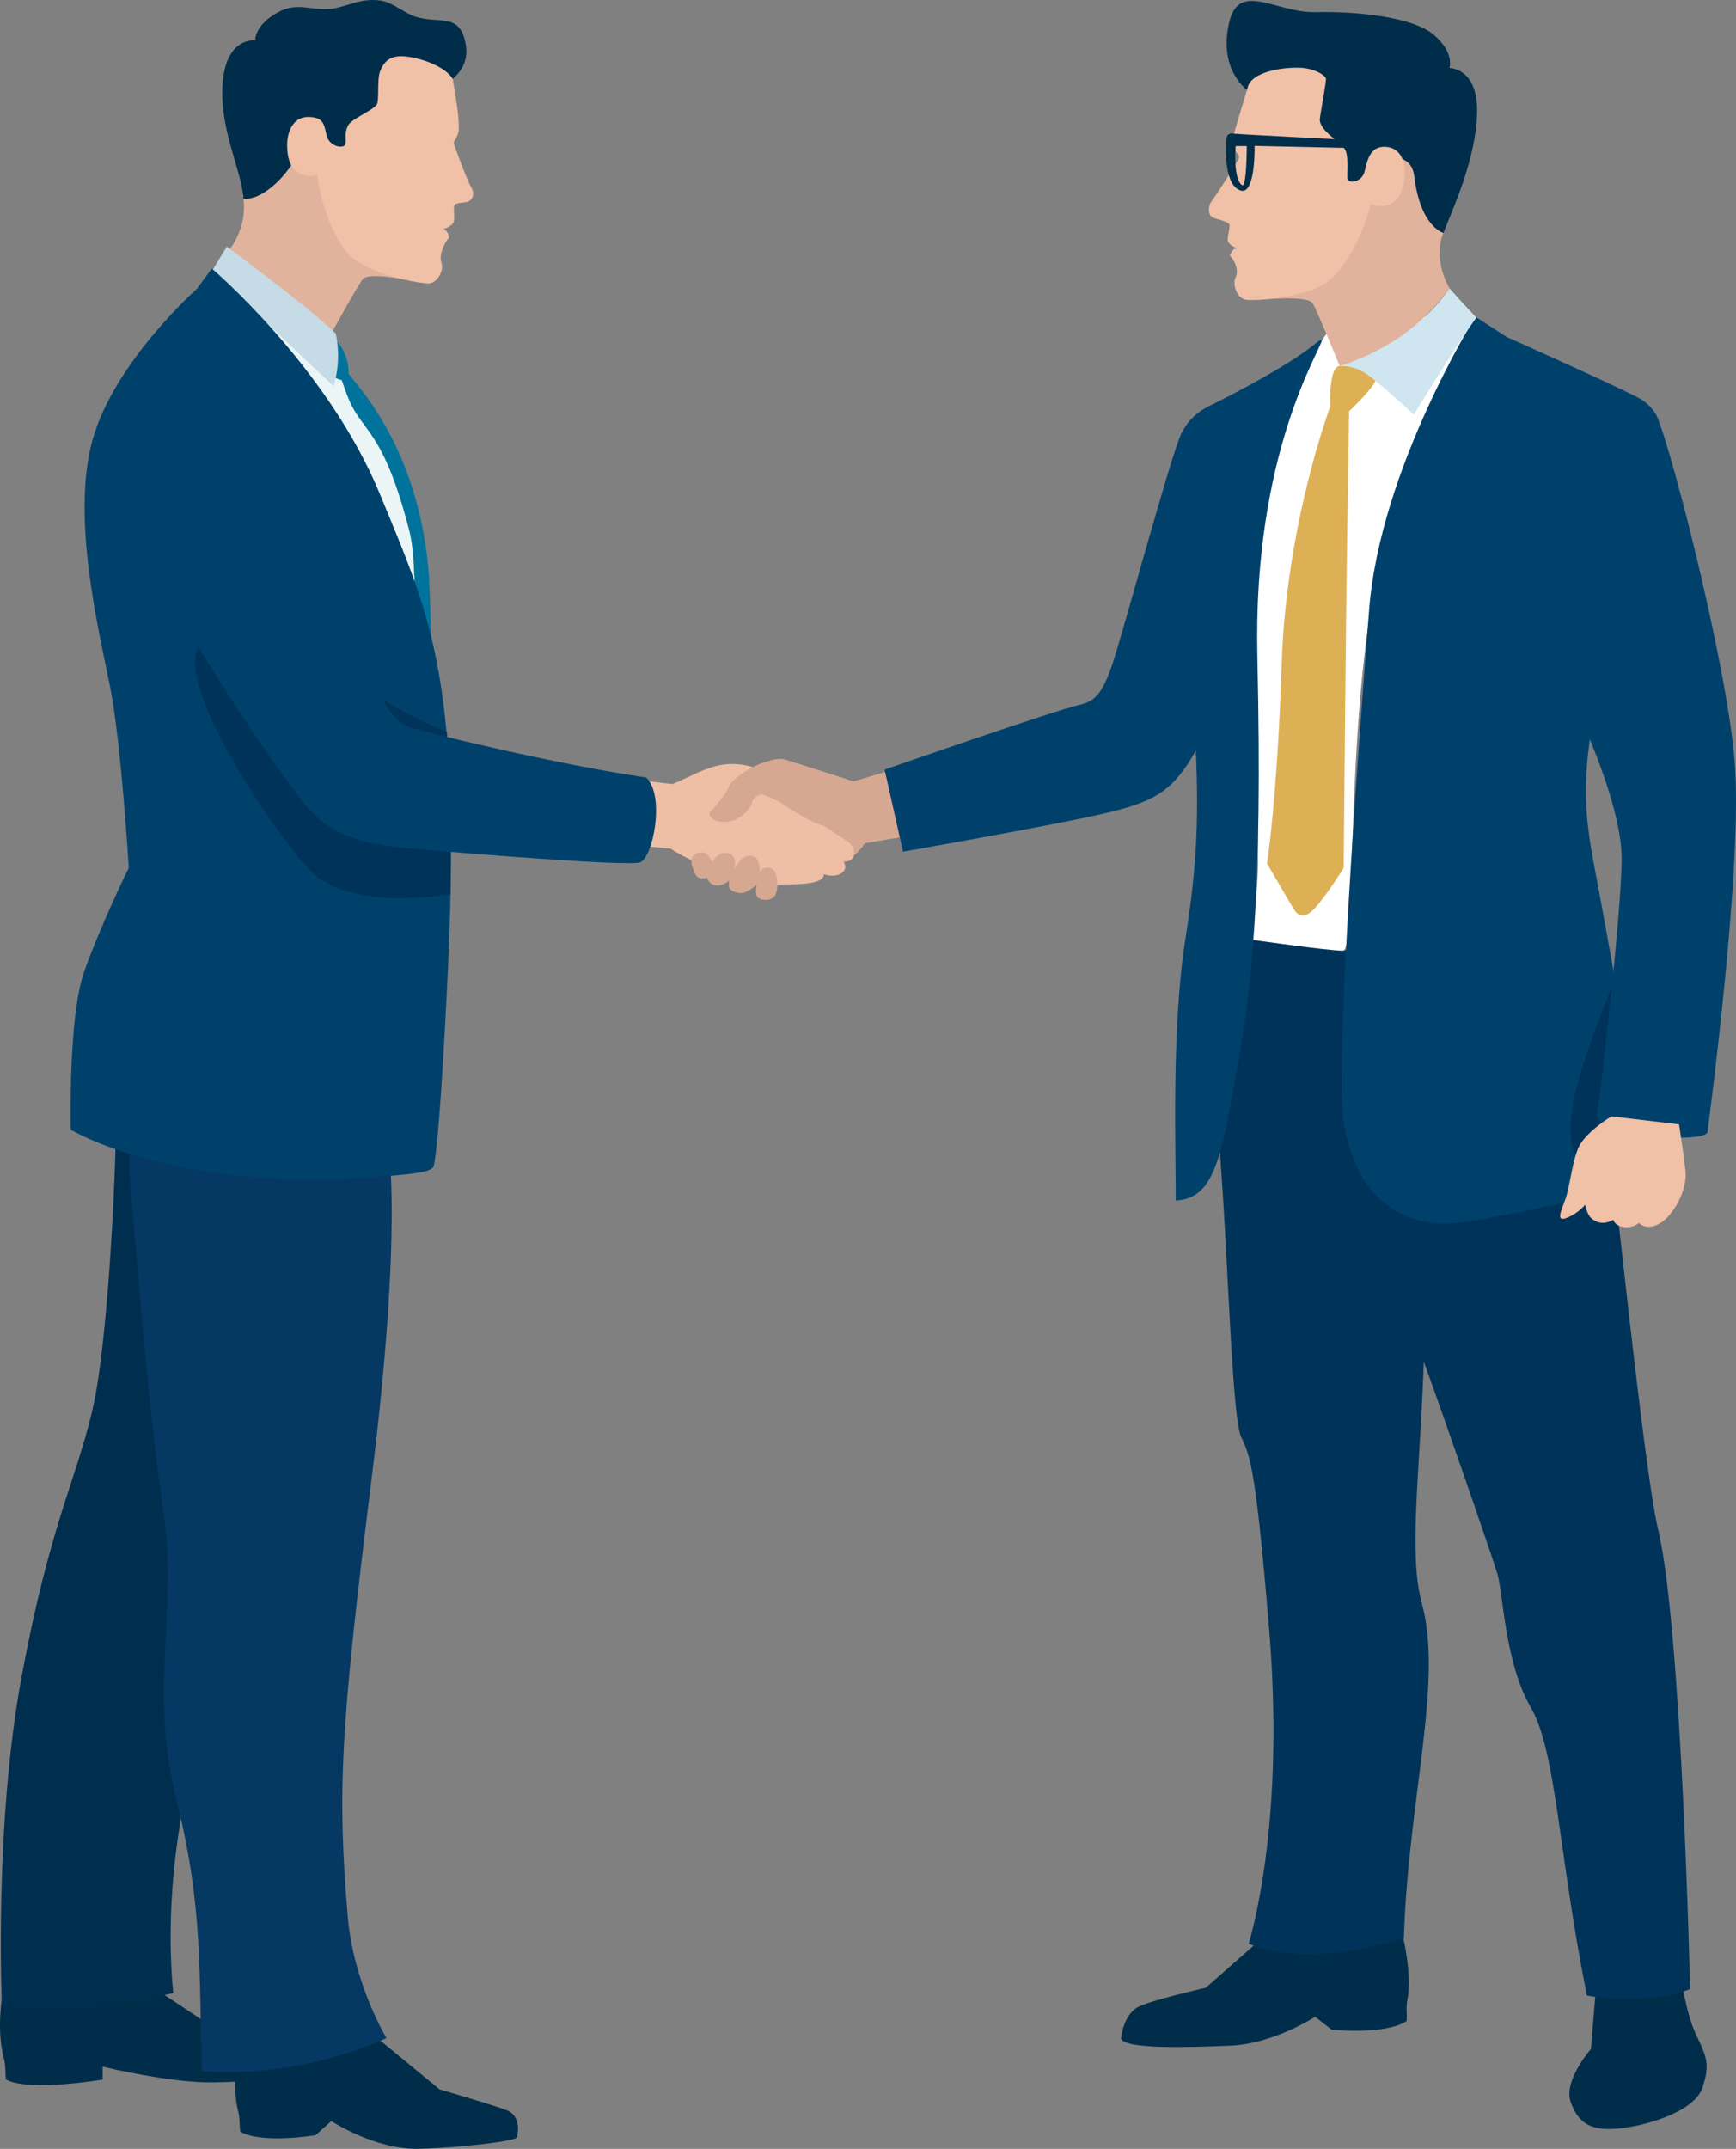 <svg width="97" height="120" viewBox="0 0 97 120" fill="none" xmlns="http://www.w3.org/2000/svg">
<rect x="0" y="0" width="97" height="120" fill="#808080" stroke="none"/>
<g clip-path="url(#clip0_22_3861)">
<path d="M53.273 46.25L48.32 47.093C48.32 47.093 47.627 48.287 46.133 48.482C45.412 48.576 41.732 47.992 41.444 46.481C41.156 44.969 40.305 44.434 40.956 43.869C41.791 43.146 43.013 42.147 43.905 42.428C44.797 42.71 47.678 43.64 47.678 43.64L52.668 42.154L53.273 46.251V46.25Z" fill="#D6A892"/>
<path d="M35.136 43.457C36.055 43.602 37.229 43.76 37.592 43.784C39.339 43.03 40.265 42.302 42.163 42.863C42.065 43.192 41.077 43.82 42.156 44.201C43.235 44.58 44.831 45.341 44.831 45.341C44.831 45.341 46.833 46.624 47.398 47.023C47.964 47.421 47.768 48.279 47.074 48.068C47.527 48.503 46.961 49.127 46.032 48.822C46.059 49.218 45.304 49.361 44.415 49.38C43.526 49.398 42.395 49.432 41.503 49.239C40.612 49.047 37.913 47.733 37.471 47.39C36.374 47.253 34.459 47.199 33.068 47.199C34.52 45.308 34.847 44.053 35.137 43.457H35.136Z" fill="#EEBEA5"/>
<path d="M39.624 45.405C39.624 45.405 40.551 44.43 40.711 43.956C40.871 43.483 42.072 42.747 42.704 42.575C43.336 42.403 43.371 42.328 44.305 42.578C45.24 42.829 47.677 43.642 47.677 43.642C47.677 43.642 48.117 46.244 46.248 46.154C45.328 46.111 42.834 44.277 42.834 44.277C42.834 44.277 42.097 44.384 42.023 44.797C41.947 45.21 41.28 45.895 40.481 45.905C39.681 45.916 39.624 45.406 39.624 45.406V45.405Z" fill="#D6A892"/>
<path d="M42.28 49.402C42.28 49.402 42.176 49.839 42.301 50.067C42.425 50.294 43.127 50.371 43.322 49.974C43.549 49.513 43.449 48.541 43.014 48.47C42.578 48.398 42.451 48.702 42.451 48.702C42.451 48.702 42.487 47.935 42.098 47.821C41.709 47.706 41.461 47.923 41.342 48.066C41.224 48.209 41.027 48.524 41.027 48.524C41.027 48.524 41.255 47.85 40.749 47.666C40.243 47.481 39.912 47.96 39.797 48.119C39.592 47.834 39.478 47.445 38.929 47.657C38.38 47.868 38.736 48.554 38.85 48.819C38.962 49.084 39.32 49.116 39.496 48.998C39.699 49.603 40.359 49.533 40.742 49.17C40.691 49.514 40.7 49.799 41.348 49.869C41.743 49.912 42.279 49.401 42.279 49.401L42.28 49.402Z" fill="#D6A892"/>
<path d="M16.742 18.662C16.742 18.662 21.834 23.076 23.095 28.459C23.951 32.116 23.41 37.443 23.41 37.443L11.776 16.604L16.743 18.661L16.742 18.662Z" fill="#EBF5F5"/>
<path d="M18.389 18.846C18.389 18.846 19.956 15.985 20.278 15.578C20.599 15.171 23.153 15.692 23.153 15.692L17.072 7.151C17.072 7.151 16.03 6.719 15.444 7.917C14.858 9.114 13.556 10.877 13.556 10.877C13.556 10.877 13.996 12.328 12.812 13.968C15.136 18.011 18.389 18.847 18.389 18.847V18.846Z" fill="#E1B39D"/>
<path d="M24.691 4.814C24.691 4.814 26.312 4.094 26.025 2.482C25.703 0.668 24.58 1.361 23.205 0.931C22.618 0.747 21.947 0.128 21.254 0.03C20.069 -0.139 19.285 0.455 18.344 0.505C17.292 0.562 16.588 0.131 15.57 0.667C14.211 1.382 14.259 2.254 14.259 2.254C14.259 2.254 12.645 2.037 12.441 4.632C12.236 7.227 13.525 9.54 13.597 11.09C14.615 11.222 16.058 9.879 16.769 8.383C19.314 10.1 21.756 7.912 21.756 7.912L24.69 4.814H24.691Z" fill="#002E4A"/>
<path d="M18.107 18.433C18.107 18.433 19.48 19.146 19.48 20.874C20.01 21.597 23.467 25.129 23.972 32.199C24.054 33.809 24.155 37.263 24.087 37.94C22.825 35.807 23.434 31.834 22.871 29.644C21.387 23.874 20.236 24.204 19.436 22.172C19.227 21.642 19.184 21.47 19.098 21.235C18.692 21.117 18.489 20.97 18.489 20.97L18.107 18.433Z" fill="#00739C"/>
<path d="M11.832 15.153L12.672 13.773C12.672 13.773 17.291 17.178 18.758 18.622C19.118 20.187 18.638 21.563 18.638 21.563L11.831 15.154L11.832 15.153Z" fill="#C5DBE5"/>
<path d="M13.432 113.629C13.432 113.629 12.853 116.221 13.313 117.912C13.415 118.285 13.373 118.77 13.426 119.042C14.68 119.745 17.637 119.234 17.637 119.234L18.511 118.449C18.511 118.449 20.976 120.063 23.414 119.998C25.852 119.933 28.843 119.556 28.888 119.358C28.934 119.159 29.14 118.155 28.291 117.834C27.443 117.513 24.561 116.679 24.561 116.679L20.899 113.665L13.432 113.63V113.629Z" fill="#002E4A"/>
<path d="M0.148 111.324C0.148 111.324 -0.232 113.306 0.226 114.998C0.327 115.371 0.284 115.856 0.337 116.128C1.588 116.832 5.734 116.134 5.734 116.134V115.41C5.734 115.41 9.577 116.348 12.014 116.288C14.453 116.226 17.42 116.03 17.42 116.03C17.42 116.03 17.083 114.804 16.236 114.482C15.389 114.16 12.118 113.347 12.118 113.347L8.617 111.025L0.149 111.323L0.148 111.324Z" fill="#002E4A"/>
<path d="M0.105 111.92C0.105 111.92 -0.341 102.016 1.203 93.658C2.748 85.3 4.223 82.721 5.15 78.8C6.077 74.879 6.488 64.974 6.488 62.291C6.488 59.609 17.711 64.768 17.711 64.768C17.711 64.768 12.975 91.388 11.328 96.547C9.681 101.705 9.269 107.174 9.681 111.301C4.361 112.574 0.106 111.92 0.106 111.92H0.105Z" fill="#002E4F"/>
<path d="M21.693 63.942C21.693 63.942 22.516 68.516 20.766 82.548C19.016 96.58 18.844 99.986 19.428 107.001C19.739 110.739 21.59 113.811 21.59 113.811C21.59 113.811 17.06 116.081 11.294 115.669C11.089 110.407 11.398 106.589 9.853 100.501C8.308 94.414 9.956 89.77 9.132 84.406C8.308 79.04 7.69 70.58 7.381 67.484C7.073 64.39 7.278 63.048 7.896 61.19C8.514 59.333 21.693 63.942 21.693 63.942Z" fill="#053863"/>
<path d="M19.32 14.021C20.307 15.323 23.644 15.883 24.01 15.824C24.496 15.746 24.82 15.043 24.661 14.647C24.503 14.252 24.877 13.456 25.091 13.284C25.086 13.158 24.998 12.846 24.761 12.792C25.014 12.725 25.171 12.637 25.316 12.464C25.455 12.299 25.296 11.589 25.402 11.447C25.508 11.305 25.928 11.34 26.151 11.259C26.432 11.157 26.529 10.777 26.334 10.472C26.14 10.166 25.391 8.175 25.358 8.016C25.326 7.859 25.632 7.619 25.637 7.204C25.649 6.378 25.436 5.267 25.298 4.412C24.887 3.721 23.561 3.242 22.649 3.152C21.737 3.06 21.444 3.508 21.257 3.933C21.066 4.367 21.179 5.212 21.093 5.736C21.028 6.124 19.642 6.591 19.436 7.028C19.231 7.466 19.351 7.759 19.3 8.043C19.248 8.329 18.397 8.211 18.249 7.558C18.106 6.926 18.075 6.567 17.275 6.531C16.409 6.493 16.003 7.322 16.047 8.251C16.09 9.181 16.417 9.596 16.893 9.755C17.37 9.915 17.731 9.752 17.731 9.752C17.731 9.752 17.974 12.246 19.319 14.019L19.32 14.021Z" fill="#F0C0A7"/>
<path d="M3.952 63.087C3.952 63.087 3.803 56.828 4.695 54.284C5.588 51.739 7.195 48.459 7.195 48.459C7.195 48.459 6.77 41.45 6.152 38.354C5.535 35.259 3.948 28.851 5.184 24.516C6.419 20.183 11.011 16.12 11.011 16.12L11.832 14.993C11.832 14.993 18.291 20.47 21.226 27.589C24.16 34.708 25.863 38.026 24.962 55.51C24.771 59.219 24.51 63.754 24.241 65.104C24.173 65.448 23.183 65.544 21.633 65.679C9.886 66.701 3.953 63.087 3.953 63.087H3.952Z" fill="#00416C"/>
<path d="M24.968 40.858C24.75 40.787 21.95 39.659 20.764 38.544C17.922 35.871 16.069 33.327 14.543 34.128C12.38 35.263 10.153 35.133 11.131 38.384C12.109 41.634 15.247 46.084 16.431 47.58C17.615 49.076 18.412 49.858 21.592 50.155C22.309 50.223 23.993 50.098 25.174 49.958C25.224 48.877 25.083 42.986 24.968 40.859V40.858Z" fill="#003359"/>
<path d="M36.106 43.419C31.053 42.687 23.797 40.904 22.884 40.608C22.142 40.368 21.498 39.558 21.086 38.166C20.674 36.774 17.145 25.337 15.498 23.583C13.851 21.829 11.276 21.313 9.114 22.448C6.952 23.583 7.776 28.226 8.754 31.476C9.732 34.726 15.653 43.187 16.837 44.683C18.02 46.178 19.359 47.044 22.539 47.341C26.168 47.681 35.026 48.372 35.746 48.166C36.468 47.96 37.188 44.452 36.106 43.419Z" fill="#00416C"/>
<path d="M78.219 107.466C78.219 107.466 78.973 110.011 78.631 111.731C78.555 112.11 78.631 112.591 78.597 112.866C77.394 113.652 74.409 113.347 74.409 113.347L73.482 112.624C73.482 112.624 71.182 114.134 68.745 114.237C66.308 114.341 62.754 114.442 62.639 113.825C62.663 113.561 62.845 112.415 63.668 112.037C64.492 111.658 67.372 111.005 67.372 111.005L70.77 108.016L78.218 107.466H78.219Z" fill="#002E4A"/>
<path d="M89.201 110.716L88.892 114.43C88.892 114.43 87.347 116.184 87.759 117.371C88.171 118.557 88.892 119.022 90.436 118.867C91.981 118.712 94.658 117.938 95.121 116.597C95.585 115.257 95.327 114.792 94.761 113.605C94.195 112.419 93.886 110.201 93.886 110.201L89.201 110.716Z" fill="#002E4A"/>
<path d="M69.775 108.549C70.616 105.575 71.629 99.573 70.908 90.906C70.186 82.239 69.877 81.311 69.363 80.279C68.848 79.248 68.642 70.89 68.231 65.318C67.818 59.747 68.54 52.112 68.54 52.112C68.54 52.112 78.835 53.866 84.808 53.762C90.78 53.659 89.338 59.747 89.647 61.501C89.956 63.255 91.825 82.002 92.633 85.335C93.971 90.855 94.435 111.077 94.435 111.077C94.435 111.077 92.067 112.057 88.669 111.438C87.073 103.493 86.97 97.819 85.529 95.343C84.087 92.866 83.984 88.946 83.675 87.914C83.366 86.882 80.689 79.144 79.557 76.048C79.317 82.6 78.695 86.788 79.453 89.564C80.647 93.935 78.681 100.483 78.441 108.257C77.24 108.601 72.984 109.839 69.775 108.549Z" fill="#003359"/>
<path d="M69.896 52.473C69.896 52.473 74.22 53.092 75.044 53.092C75.867 53.092 75.027 38.079 77.566 29.413C80.106 20.746 82.495 17.736 82.495 17.736L74.858 17.559L73.867 19.004C73.867 19.004 70.771 24.047 70.428 27.555C70.085 31.063 70.29 46.608 70.29 48.26C70.29 49.911 69.896 52.473 69.896 52.473Z" fill="url(#paint0_linear_22_3861)"/>
<path d="M65.691 67.038C65.726 64.836 65.417 57.545 66.24 52.387C67.064 47.228 67.064 43.996 66.446 36.36C65.828 28.725 66.645 23.595 66.645 23.595C66.645 23.595 67.022 22.939 67.514 22.699C68.989 21.98 72.118 20.333 73.482 19.199C73.755 18.971 73.799 18.981 73.86 18.998C73.822 19.533 69.994 25.269 70.256 36.669C70.565 50.082 69.913 55.276 69.089 59.815C68.266 64.355 67.923 66.969 65.692 67.037L65.691 67.038Z" fill="#00416C"/>
<path d="M75.382 22.964C75.382 22.964 76.464 21.958 76.824 21.338C77.184 20.719 75.476 20.358 74.85 20.436C74.224 20.513 74.327 22.706 74.327 22.706C74.327 22.706 71.874 29.232 71.616 37.022C71.358 44.812 70.792 48.216 70.792 48.216C70.792 48.216 72.109 50.477 72.281 50.752C72.452 51.027 72.796 51.475 73.499 50.683C74.203 49.892 75.078 48.465 75.078 48.465C75.078 48.465 75.216 33.315 75.267 30.374C75.318 27.433 75.382 22.963 75.382 22.963V22.964Z" fill="#DEB056"/>
<path d="M82.441 17.688L84.191 18.82C84.191 18.82 90.59 21.672 91.688 22.292C91.918 22.421 92.471 22.873 92.641 23.407C93.143 24.99 91.607 28.841 90.197 34.709C88.412 42.138 88.275 44.202 89.099 48.466C89.922 52.731 92.256 66.075 92.256 66.075C92.256 66.075 84.706 67.863 81.548 68.276C78.391 68.689 74.958 66.763 74.958 60.71C74.958 54.657 75.885 41.863 76.503 34.022C77.121 26.181 82.441 17.689 82.441 17.689V17.688Z" fill="#00416C"/>
<path d="M49.427 42.978C49.427 42.978 58.825 39.705 60.385 39.342C61.261 39.138 61.642 38.578 62.157 37.082C62.672 35.587 65.452 25.32 66.018 24.185C66.584 23.051 67.562 22.69 67.562 22.69L67.717 39.817C67.717 39.817 67.098 41.706 66.121 43.016C64.977 44.55 63.866 44.993 60.458 45.698C56.901 46.433 50.455 47.56 50.455 47.56L49.427 42.979V42.978Z" fill="#00416C"/>
<path d="M69.995 5.269C69.995 5.269 67.989 4.161 68.682 1.246C69.236 -1.09 71.282 0.73 73.521 0.678C75.761 0.626 78.927 0.936 80.111 1.941C81.295 2.948 80.987 3.799 80.987 3.799C80.987 3.799 82.634 3.773 82.531 6.404C82.428 9.036 81.145 11.715 80.653 13.008C79.824 14.032 72.768 9.052 72.768 9.052L69.997 5.269H69.995Z" fill="#002E4A"/>
<path d="M74.851 20.436C74.851 20.436 73.615 17.375 73.341 16.928C73.066 16.481 70.375 16.738 70.375 16.738L77.562 8.845C77.562 8.845 78.866 8.519 79.025 9.859C79.36 12.67 80.65 13.007 80.65 13.007C80.65 13.007 79.998 14.314 80.993 16.102C78.179 19.885 74.85 20.435 74.85 20.435L74.851 20.436Z" fill="#E1B39D"/>
<path d="M74.488 15.479C73.342 16.669 69.924 16.833 69.563 16.73C69.084 16.593 68.842 15.849 69.048 15.471C69.254 15.092 68.933 14.439 68.713 14.278C68.817 14.059 68.874 13.891 69.119 13.865C68.873 13.768 68.804 13.717 68.649 13.549C68.495 13.381 68.774 12.671 68.684 12.517C68.593 12.363 67.97 12.245 67.755 12.137C67.485 12.002 67.487 11.495 67.719 11.21C67.95 10.927 69.186 8.966 69.237 8.811C69.288 8.656 68.774 8.269 68.851 7.856C68.928 7.443 69.486 5.689 69.727 4.847C69.968 4.005 71.632 3.763 72.558 3.781C73.485 3.799 74.051 4.228 74.085 4.383C74.12 4.537 73.793 6.227 73.748 6.623C73.668 7.316 75.046 7.976 75.2 8.441C75.355 8.905 75.269 9.679 75.286 9.971C75.302 10.264 76.092 10.211 76.247 9.576C76.401 8.94 76.556 8.148 77.43 8.2C78.306 8.251 78.614 9.146 78.46 10.074C78.305 11.003 77.927 11.382 77.43 11.484C76.933 11.588 76.589 11.381 76.589 11.381C76.589 11.381 76.049 13.857 74.487 15.478L74.488 15.479Z" fill="#F0C0A7"/>
<path d="M78.995 23.153C78.995 23.153 76.97 21.261 76.249 20.814C75.528 20.368 74.85 20.436 74.85 20.436C74.85 20.436 78.734 19.407 80.993 16.103C81.825 17.04 82.495 17.736 82.495 17.736C81.568 18.975 78.995 23.153 78.995 23.153Z" fill="#CFE5EF"/>
<path d="M90.053 64.861C90.053 64.861 88.449 65.258 88.003 64.364C87.227 62.808 88.256 59.561 90.149 54.865C90.239 59.019 90.053 64.86 90.053 64.86V64.861Z" fill="#003359"/>
<path d="M88.326 40.126C88.326 40.126 89.355 28.02 89.836 25.612C90.316 23.204 91.935 22.642 92.451 23.038C92.965 23.434 96.444 36.653 96.924 42.499C97.404 48.346 95.483 62.515 95.414 63.203C95.345 63.892 89.03 63.479 89.236 62.24C89.442 61.002 90.609 50.891 90.609 47.934C90.609 44.976 88.326 40.127 88.326 40.127V40.126Z" fill="#00416C"/>
<path d="M93.817 62.791C93.817 62.791 94.075 64.441 94.177 65.37C94.28 66.298 93.713 67.433 93.147 68.001C92.58 68.569 91.937 68.655 91.577 68.294C91.105 68.689 90.307 68.586 90.136 68.122C89.535 68.466 89.089 68.208 88.883 68.002C88.678 67.796 88.566 67.279 88.566 67.279C88.566 67.279 88.257 67.709 87.588 67.993C86.919 68.276 87.202 67.683 87.46 66.987C87.717 66.29 87.82 65 88.181 64.123C88.541 63.245 90.034 62.343 90.034 62.343L93.818 62.789L93.817 62.791Z" fill="#F0C0A7"/>
<path d="M68.54 7.668C68.563 7.506 68.754 7.425 68.903 7.461C69.052 7.495 76.531 7.87 76.531 7.87L76.466 8.29L70.102 8.146C70.107 8.694 70.078 10.921 69.294 10.631C68.292 10.261 68.516 7.83 68.538 7.669L68.54 7.668ZM69.044 8.157C68.959 9.2 69.089 10.187 69.417 10.347C69.505 10.389 69.649 10.057 69.665 8.156H69.044V8.157Z" fill="#002E4A"/>
</g>
<defs>
<linearGradient id="paint0_linear_22_3861" x1="69.896" y1="35.326" x2="82.495" y2="35.326" gradientUnits="userSpaceOnUse">
<stop stop-color="white"/>
<stop offset="1" stop-color="white"/>
</linearGradient>
<clipPath id="clip0_22_3861">
<rect width="97" height="120" fill="white"/>
</clipPath>
</defs>
</svg>
